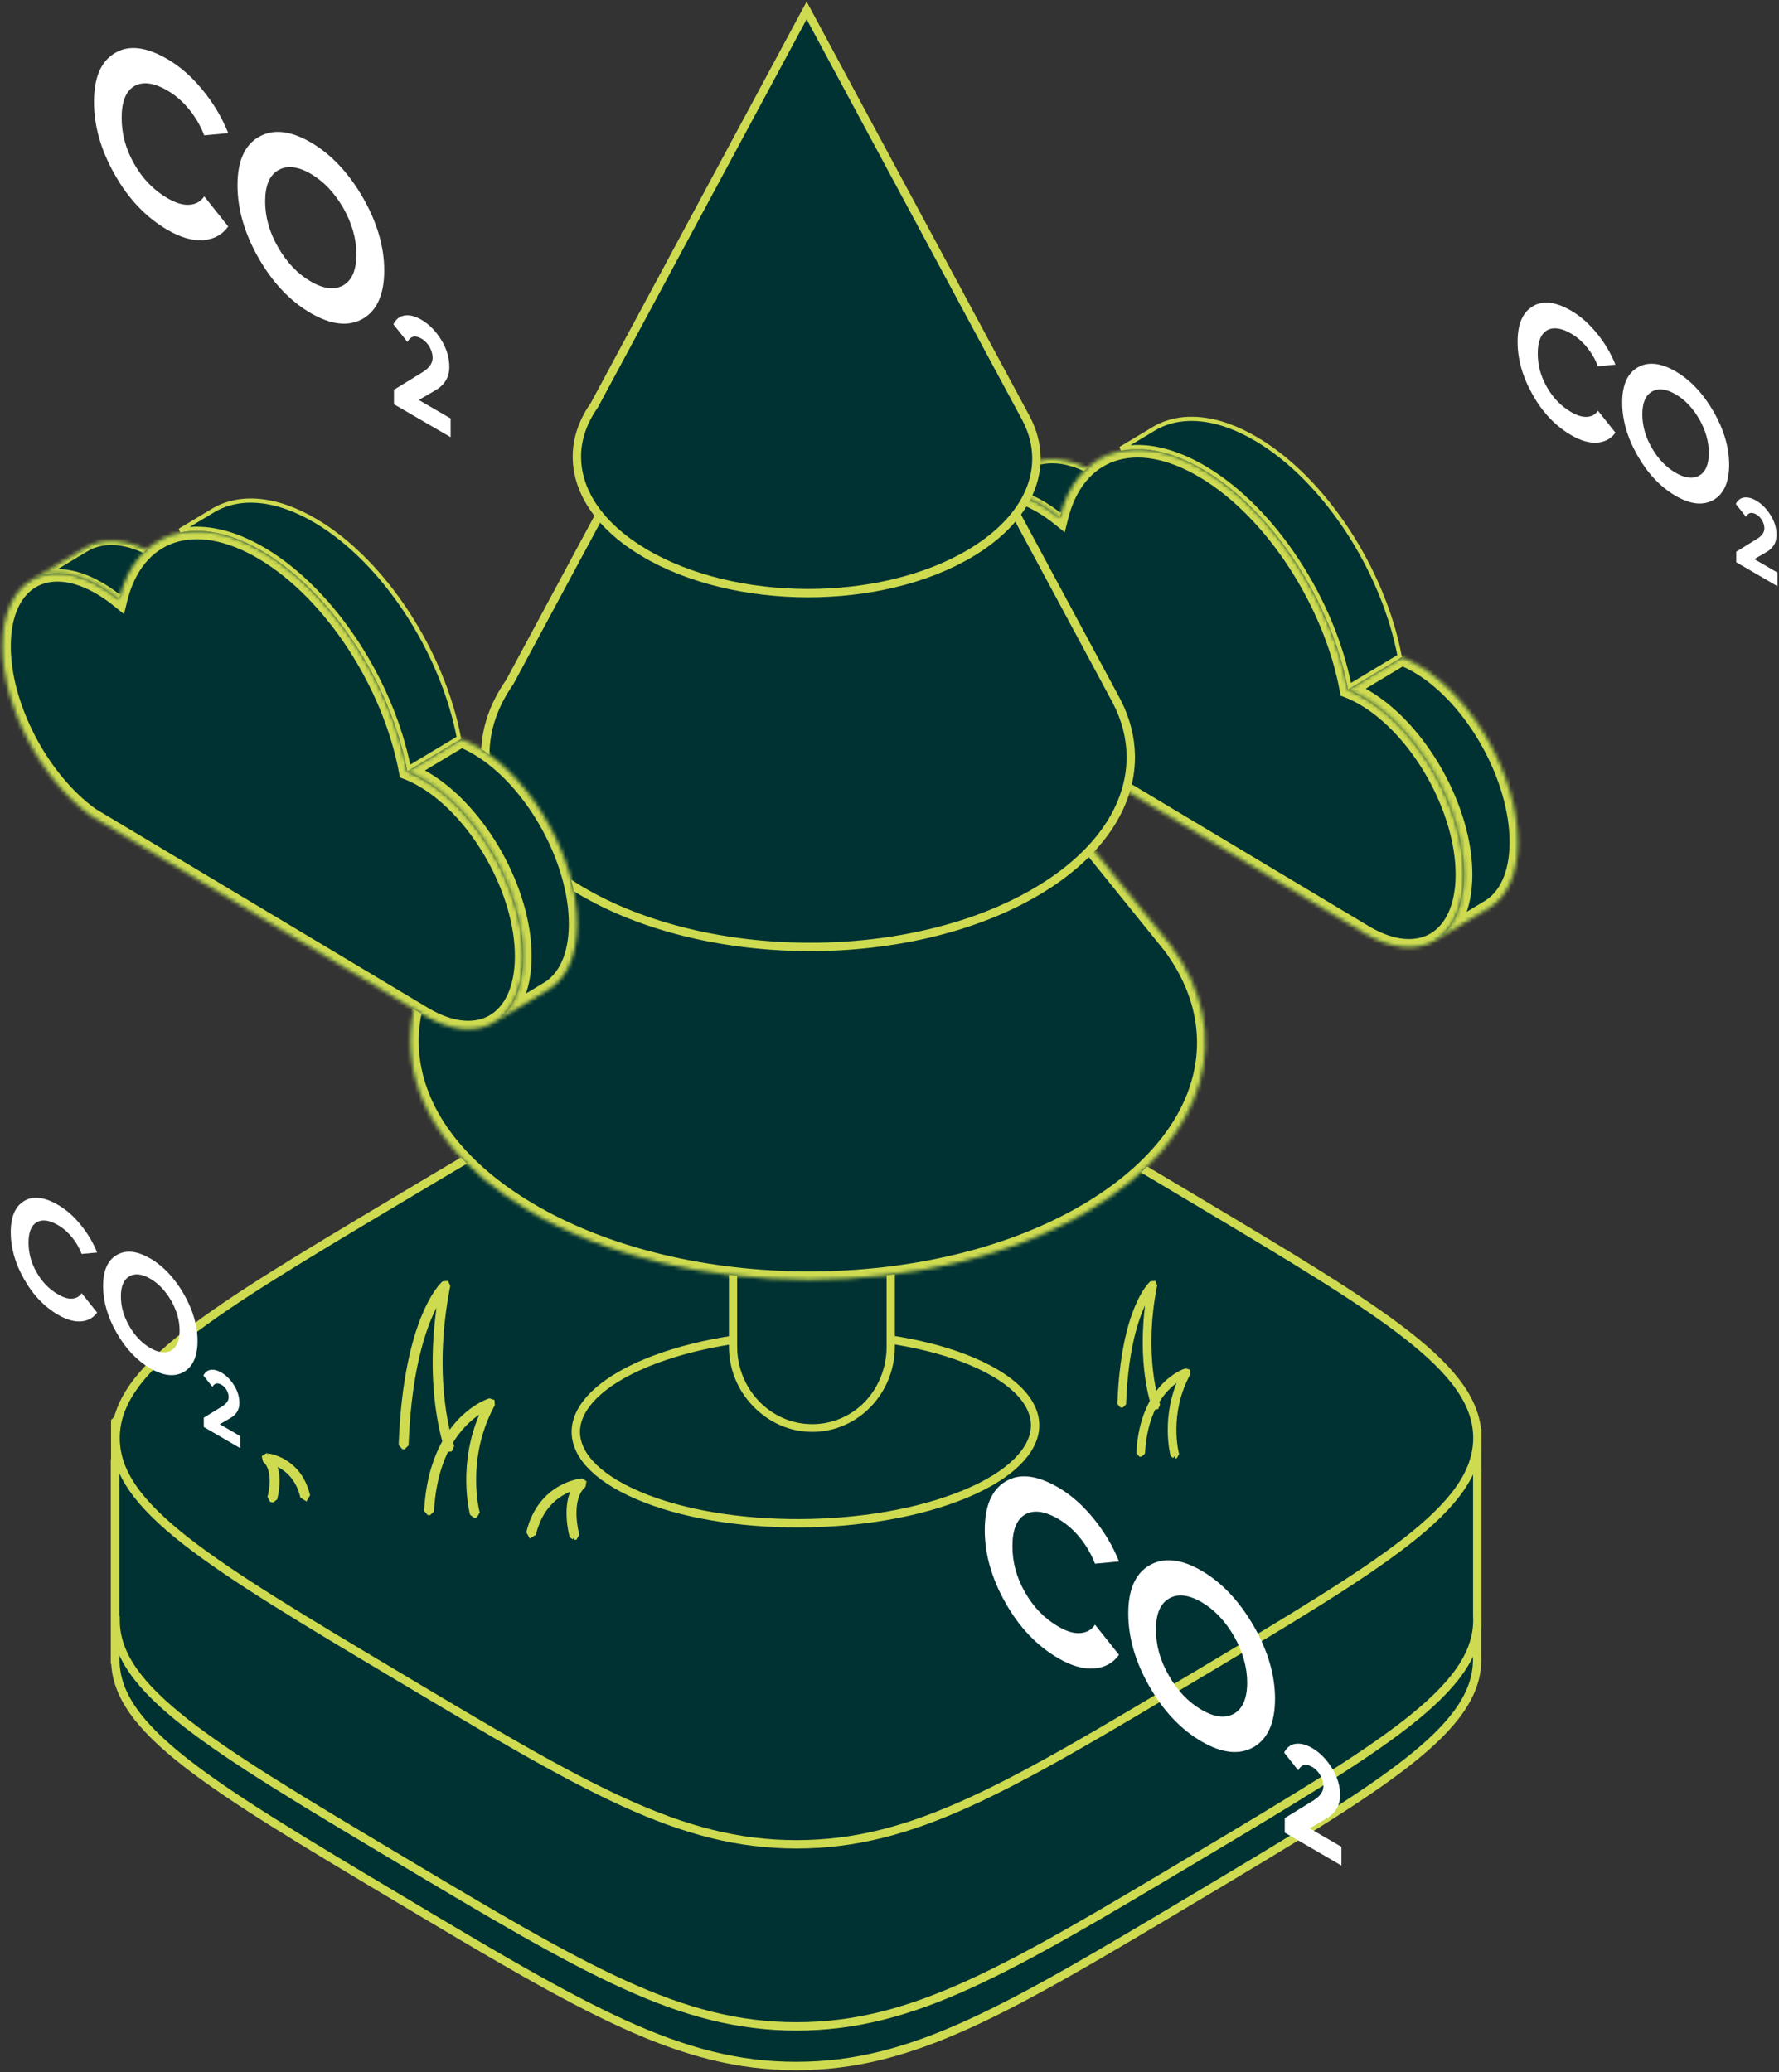 <svg width="461" height="537" viewBox="0 0 461 537" fill="none" xmlns="http://www.w3.org/2000/svg">
<rect x="0" y="0" width="461" height="537" fill="#333333" stroke="none"/>
<mask id="path-1-inside-1_16501_18300" fill="white">
<path d="M265.872 120.762C270.54 117.958 277.006 118.353 284.141 122.608C285.663 123.519 287.153 124.566 288.602 125.737L274.622 134.137C273.173 132.966 271.682 131.919 270.157 131.006C263.023 126.753 256.56 126.356 251.891 129.158L265.872 120.762Z"/>
</mask>
<path d="M265.872 120.762C270.54 117.958 277.006 118.353 284.141 122.608C285.663 123.519 287.153 124.566 288.602 125.737L274.622 134.137C273.173 132.966 271.682 131.919 270.157 131.006C263.023 126.753 256.56 126.356 251.891 129.158L265.872 120.762Z" fill="#003233"/>
<path d="M284.141 122.608L284.696 121.677L284.698 121.677L284.141 122.608ZM288.602 125.737L289.284 124.893L290.491 125.867L289.161 126.666L288.602 125.737ZM274.622 134.137L275.181 135.066L274.531 135.457L273.941 134.98L274.622 134.137ZM270.157 131.006L270.713 130.075L270.714 130.076L270.157 131.006ZM251.891 129.158L252.449 130.088L251.333 128.228L251.891 129.158ZM265.313 119.833C270.447 116.749 277.362 117.302 284.696 121.677L283.585 123.539C276.651 119.404 270.634 119.167 266.43 121.692L265.313 119.833ZM284.698 121.677C286.266 122.616 287.798 123.693 289.284 124.893L287.921 126.58C286.508 125.44 285.059 124.422 283.584 123.538L284.698 121.677ZM289.161 126.666L275.181 135.066L274.063 133.207L288.044 124.807L289.161 126.666ZM273.941 134.98C272.528 133.839 271.079 132.821 269.601 131.937L270.714 130.076C272.286 131.016 273.817 132.093 275.303 133.293L273.941 134.98ZM269.602 131.938C262.668 127.803 256.653 127.565 252.449 130.088L251.333 128.228C256.467 125.147 263.378 125.702 270.713 130.075L269.602 131.938ZM251.333 128.228L265.313 119.833L266.43 121.692L252.45 130.088L251.333 128.228Z" fill="#CEDB50" mask="url(#path-1-inside-1_16501_18300)"/>
<path d="M298.932 111.154L290.364 116.301C296.696 114.986 304.273 116.577 312.34 121.393C330.313 132.115 345.34 155.585 349.703 177.846L362.697 170.042C358.479 147.918 343.536 124.53 325.768 113.925C315.17 107.6 305.699 107.089 298.932 111.154L298.653 110.689L298.932 111.154Z" fill="#003233" stroke="#CEDB50" stroke-width="1.085"/>
<mask id="path-4-inside-2_16501_18300" fill="white">
<path d="M393.352 218.325C393.33 226.689 390.471 232.578 385.863 235.343L371.882 243.743C376.491 240.974 379.349 235.087 379.371 226.724C379.418 209.885 367.96 189.37 353.779 180.91C352.258 180.001 350.764 179.269 349.315 178.708L363.298 170.31C364.748 170.87 366.241 171.603 367.763 172.511C381.941 180.972 393.399 201.485 393.352 218.325Z"/>
</mask>
<path d="M393.352 218.325C393.33 226.689 390.471 232.578 385.863 235.343L371.882 243.743C376.491 240.974 379.349 235.087 379.371 226.724C379.418 209.885 367.96 189.37 353.779 180.91C352.258 180.001 350.764 179.269 349.315 178.708L363.298 170.31C364.748 170.87 366.241 171.603 367.763 172.511C381.941 180.972 393.399 201.485 393.352 218.325Z" fill="#003233"/>
<path d="M385.863 235.343L384.745 233.484L384.747 233.483L385.863 235.343ZM371.882 243.743L372.999 245.602L370.765 241.883L371.882 243.743ZM379.371 226.724L377.202 226.718V226.718L379.371 226.724ZM353.779 180.91L352.668 182.772L352.668 182.772L353.779 180.91ZM349.315 178.708L348.532 180.731L344.398 179.131L348.198 176.849L349.315 178.708ZM363.298 170.31L362.181 168.45L363.09 167.904L364.079 168.286L363.298 170.31ZM367.763 172.511L366.651 174.374L366.651 174.374L367.763 172.511ZM395.521 218.33C395.497 227.123 392.48 233.902 386.978 237.203L384.747 233.483C388.463 231.253 391.162 226.254 391.183 218.319L395.521 218.33ZM386.98 237.202L372.999 245.602L370.765 241.883L384.745 233.484L386.98 237.202ZM370.765 241.883C374.483 239.65 377.181 234.651 377.202 226.718L381.54 226.73C381.517 235.523 378.499 242.298 372.999 245.602L370.765 241.883ZM377.202 226.718C377.224 218.756 374.513 209.782 370.017 201.732C365.519 193.68 359.351 186.759 352.668 182.772L354.891 179.047C362.389 183.52 369.04 191.087 373.804 199.617C378.571 208.15 381.565 217.853 381.54 226.73L377.202 226.718ZM352.668 182.772C351.241 181.92 349.857 181.244 348.532 180.731L350.098 176.685C351.671 177.294 353.274 178.082 354.891 179.047L352.668 182.772ZM348.198 176.849L362.181 168.45L364.415 172.169L350.431 180.567L348.198 176.849ZM364.079 168.286C365.655 168.895 367.259 169.684 368.874 170.649L366.651 174.374C365.223 173.522 363.84 172.844 362.517 172.333L364.079 168.286ZM368.874 170.649C376.371 175.122 383.021 182.688 387.785 191.218C392.551 199.75 395.545 209.453 395.521 218.331L391.183 218.319C391.205 210.356 388.494 201.383 383.998 193.333C379.501 185.282 373.333 178.361 366.651 174.374L368.874 170.649Z" fill="#CEDB50" mask="url(#path-4-inside-2_16501_18300)"/>
<mask id="path-6-inside-3_16501_18300" fill="white">
<path d="M312.061 121.856C294.043 111.103 278.874 116.784 274.622 134.137C273.173 132.966 271.683 131.919 270.158 131.006C255.98 122.546 244.447 129.341 244.403 146.18C244.359 161.96 254.414 180.962 267.347 190.256L353.613 241.895C367.794 250.355 379.324 243.565 379.371 226.725C379.418 209.885 367.961 189.371 353.779 180.91C352.258 180.002 350.764 179.27 349.315 178.709C345.174 156.35 330.086 132.609 312.061 121.856Z"/>
</mask>
<path d="M312.061 121.856C294.043 111.103 278.874 116.784 274.622 134.137C273.173 132.966 271.683 131.919 270.158 131.006C255.98 122.546 244.447 129.341 244.403 146.18C244.359 161.96 254.414 180.962 267.347 190.256L353.613 241.895C367.794 250.355 379.324 243.565 379.371 226.725C379.418 209.885 367.961 189.371 353.779 180.91C352.258 180.002 350.764 179.27 349.315 178.709C345.174 156.35 330.086 132.609 312.061 121.856Z" fill="#003233"/>
<path d="M274.622 134.137L276.729 134.653L275.916 137.97L273.26 135.824L274.622 134.137ZM270.158 131.006L271.269 129.144L271.271 129.145L270.158 131.006ZM244.403 146.18L246.572 146.186L246.572 146.186L244.403 146.18ZM267.347 190.256L266.233 192.117L266.155 192.07L266.081 192.017L267.347 190.256ZM353.613 241.895L352.502 243.758L352.499 243.756L353.613 241.895ZM379.371 226.725L377.202 226.719L379.371 226.725ZM353.779 180.91L352.668 182.773L352.668 182.773L353.779 180.91ZM349.315 178.709L348.532 180.731L347.403 180.294L347.182 179.104L349.315 178.709ZM310.95 123.718C302.282 118.546 294.659 117.536 288.88 119.509C283.164 121.461 278.723 126.514 276.729 134.653L272.516 133.621C274.773 124.407 280.043 117.943 287.478 115.404C294.852 112.886 303.822 114.413 313.173 119.993L310.95 123.718ZM273.26 135.824C271.883 134.712 270.476 133.724 269.044 132.868L271.271 129.145C272.889 130.113 274.463 131.219 275.985 132.449L273.26 135.824ZM269.046 132.869C262.355 128.876 256.816 128.775 253.081 130.975C249.325 133.188 246.593 138.198 246.572 146.186L242.234 146.175C242.257 137.323 245.313 130.516 250.879 127.237C256.466 123.945 263.782 124.676 271.269 129.144L269.046 132.869ZM246.572 146.186C246.551 153.644 248.927 161.993 252.93 169.645C256.932 177.294 262.475 184.083 268.612 188.494L266.081 192.017C259.286 187.134 253.335 179.776 249.087 171.656C244.84 163.538 242.211 154.496 242.234 146.174L246.572 146.186ZM268.461 188.395L354.727 240.034L352.499 243.756L266.233 192.117L268.461 188.395ZM354.724 240.032C361.417 244.025 366.957 244.128 370.692 241.928C374.448 239.716 377.18 234.707 377.202 226.719L381.54 226.731C381.516 235.582 378.459 242.388 372.893 245.666C367.306 248.957 359.99 248.225 352.502 243.758L354.724 240.032ZM377.202 226.719C377.225 218.756 374.514 209.783 370.017 201.733C365.52 193.681 359.351 186.76 352.668 182.773L354.891 179.047C362.389 183.521 369.04 191.087 373.805 199.617C378.571 208.15 381.565 217.853 381.54 226.731L377.202 226.719ZM352.668 182.773C351.241 181.921 349.857 181.244 348.532 180.731L350.098 176.686C351.671 177.295 353.274 178.083 354.891 179.048L352.668 182.773ZM347.182 179.104C343.135 157.255 328.355 134.102 310.95 123.719L313.172 119.993C331.817 131.116 347.212 155.445 351.448 178.314L347.182 179.104Z" fill="#CEDB50" mask="url(#path-6-inside-3_16501_18300)"/>
<path d="M325.459 359.715L87.255 334.878L52.778 356.475L29.794 378.719V430.118L29.885 430.118C29.885 448.184 54.248 462.722 102.972 491.797C151.696 520.873 176.059 535.411 206.332 535.411C236.605 535.411 260.968 520.873 309.692 491.797C358.416 462.722 382.779 448.184 382.779 430.118C382.779 429.737 382.768 429.357 382.746 428.979V381.312L353.668 367.274L325.459 359.715Z" fill="#003233" stroke="#CEDB50" stroke-width="2.169"/>
<path d="M325.521 349.452L87.317 324.616L52.84 346.213L29.856 368.456V419.856L29.948 419.856C29.948 437.921 54.31 452.459 103.034 481.535C151.758 510.611 176.121 525.149 206.394 525.149C236.667 525.149 261.03 510.611 309.754 481.535C358.478 452.459 382.841 437.921 382.841 419.856C382.841 419.474 382.83 419.094 382.808 418.716V371.049L353.73 357.011L325.521 349.452Z" fill="#003233" stroke="#CEDB50" stroke-width="2.169"/>
<path d="M103.035 310.998C151.759 281.922 176.121 267.384 206.395 267.384C236.668 267.384 261.03 281.922 309.755 310.998C358.479 340.073 382.841 354.611 382.841 372.677C382.841 390.742 358.479 405.28 309.755 434.356C261.03 463.432 236.668 477.97 206.395 477.97C176.121 477.97 151.759 463.432 103.035 434.356C54.31 405.28 29.948 390.742 29.948 372.677C29.948 354.611 54.31 340.073 103.035 310.998Z" fill="#003233" stroke="#CEDB50" stroke-width="2.169"/>
<path d="M233.79 350.083C241.751 355.028 240.705 362.747 231.452 367.295C222.199 371.852 208.25 371.536 200.289 366.581C192.328 361.636 193.374 353.917 202.627 349.359C211.88 344.811 225.829 345.128 233.79 350.083Z" fill="#131B2D"/>
<path d="M210.485 370.082C199.199 370.082 190.055 360.63 190.055 348.966V240.061C190.055 228.407 199.199 218.945 210.485 218.945C221.77 218.945 230.915 228.407 230.915 240.061V348.966C230.915 360.63 221.77 370.082 210.485 370.082Z" fill="url(#paint0_linear_16501_18300)"/>
<path d="M210.485 370.082C199.199 370.082 190.055 360.63 190.055 348.966V240.061C190.055 228.407 199.199 218.945 210.485 218.945C221.77 218.945 230.915 228.407 230.915 240.061V348.966C230.915 360.63 221.77 370.082 210.485 370.082Z" stroke="black"/>
<path d="M210.488 219.954C199.755 219.954 191.024 228.968 191.024 240.061V348.966C191.024 360.06 199.755 369.083 210.488 369.083C221.22 369.083 229.951 360.06 229.951 348.966V240.061C229.951 228.968 221.22 219.954 210.488 219.954ZM210.488 371.082C198.689 371.082 189.091 361.171 189.091 348.966V240.061C189.091 227.867 198.689 217.946 210.488 217.946C222.286 217.946 231.884 227.867 231.884 240.061V348.966C231.884 361.171 222.286 371.082 210.488 371.082Z" fill="#131B2D"/>
<path d="M230.747 330.31L230.915 328.587V219.682C230.915 208.027 221.77 198.565 210.485 198.565C199.199 198.565 190.055 208.027 190.055 219.682V328.587L190.301 331.115C203.708 333.297 217.42 333.002 230.747 330.31Z" fill="#131B2D"/>
<path d="M191.163 331.239C203.967 333.248 216.988 332.983 229.872 330.474L229.951 329.587V220.682C229.951 209.599 221.22 200.565 210.488 200.565C199.755 200.565 191.024 209.599 191.024 220.682V329.587L191.163 331.239ZM208.298 334.573C202.221 334.573 196.164 334.084 190.146 333.105L189.337 332.228L189.258 331.626L189.091 329.587V220.682C189.091 208.488 198.689 198.567 210.488 198.567C222.286 198.567 231.884 208.488 231.884 220.682V329.587L231.786 330.77L231.717 331.392L230.937 332.3C223.42 333.809 215.844 334.573 208.298 334.573Z" fill="#131B2D"/>
<path d="M254.188 353.863L254.187 353.863C243.459 348.742 228.607 345.985 213.238 345.713C197.877 345.441 182.114 347.654 169.585 352.376C163.323 354.742 158.509 357.496 155.138 360.42C151.764 363.346 149.888 366.393 149.364 369.352C148.339 375.147 152.457 381.452 163.258 386.598L163.259 386.598C173.987 391.719 188.838 394.476 204.207 394.745C219.569 395.014 235.331 392.795 247.859 388.063L247.86 388.063C254.123 385.702 258.937 382.952 262.308 380.031C265.682 377.108 267.558 374.063 268.081 371.105C269.106 365.314 264.988 359.009 254.188 353.863Z" fill="#003233" stroke="#CEDB50" stroke-width="2.169"/>
<path d="M209.821 370.084C198.536 370.084 189.391 360.633 189.391 348.968V240.063C189.391 228.409 198.536 218.947 209.821 218.947C221.106 218.947 230.251 228.409 230.251 240.063V348.968C230.251 360.633 221.106 370.084 209.821 370.084Z" fill="#003233"/>
<path d="M209.821 370.084C198.536 370.084 189.391 360.633 189.391 348.968V240.063C189.391 228.409 198.536 218.947 209.821 218.947C221.106 218.947 230.251 228.409 230.251 240.063V348.968C230.251 360.633 221.106 370.084 209.821 370.084Z" stroke="#CEDB50"/>
<path d="M210.488 219.957C199.755 219.957 191.024 228.97 191.024 240.064V348.969C191.024 360.062 199.755 369.086 210.488 369.086C221.22 369.086 229.951 360.062 229.951 348.969V240.064C229.951 228.97 221.22 219.957 210.488 219.957ZM210.488 371.084C198.689 371.084 189.091 361.173 189.091 348.969V240.064C189.091 227.869 198.689 217.948 210.488 217.948C222.286 217.948 231.884 227.869 231.884 240.064V348.969C231.884 361.173 222.286 371.084 210.488 371.084Z" fill="#CEDB50"/>
<mask id="path-19-inside-4_16501_18300" fill="white">
<path d="M303.358 244.921L209.342 128.624L120.243 238.841C97.249 262.469 102.775 293.336 136.737 313.602C177.096 337.685 242.329 337.685 282.426 313.602C313.339 295.033 320.292 267.566 303.358 244.921Z"/>
</mask>
<path d="M303.358 244.921L209.342 128.624L120.243 238.841C97.249 262.469 102.775 293.336 136.737 313.602C177.096 337.685 242.329 337.685 282.426 313.602C313.339 295.033 320.292 267.566 303.358 244.921Z" fill="#003233"/>
<path d="M303.358 244.921L305.095 243.622L305.07 243.59L305.044 243.558L303.358 244.921ZM209.342 128.624L211.029 127.26L209.342 125.174L207.655 127.26L209.342 128.624ZM120.243 238.841L121.797 240.353L121.867 240.282L121.93 240.204L120.243 238.841ZM136.737 313.602L135.625 315.465L135.625 315.465L136.737 313.602ZM282.426 313.602L283.542 315.462L283.542 315.462L282.426 313.602ZM305.044 243.558L211.029 127.26L207.655 129.988L301.671 246.285L305.044 243.558ZM207.655 127.26L118.556 237.477L121.93 240.204L211.029 129.988L207.655 127.26ZM118.689 237.328C106.783 249.563 102.083 263.893 105.008 277.925C107.92 291.895 118.297 305.124 135.625 315.465L137.848 311.74C121.214 301.814 111.847 289.476 109.255 277.04C106.675 264.664 110.71 251.747 121.797 240.353L118.689 237.328ZM135.625 315.465C156.217 327.752 183.022 333.833 209.68 333.833C236.337 333.833 263.079 327.752 283.542 315.462L281.309 311.743C261.675 323.535 235.753 329.495 209.68 329.495C183.607 329.495 157.616 323.535 137.848 311.74L135.625 315.465ZM283.542 315.462C299.323 305.982 309.238 294.08 312.917 281.394C316.613 268.651 313.923 255.428 305.095 243.622L301.621 246.22C309.726 257.059 312.027 268.891 308.751 280.186C305.459 291.537 296.441 302.653 281.309 311.743L283.542 315.462Z" fill="#CEDB50" mask="url(#path-19-inside-4_16501_18300)"/>
<path d="M289.387 181.786L289.318 181.652L209.391 33.029L132.124 176.705L132.094 176.761L132.058 176.812C127.881 182.793 125.788 189.128 125.755 195.444L125.779 196.346L125.783 196.427L125.782 196.433C126.129 208.649 134.127 221.025 150.224 230.63C166.616 240.412 188.126 245.359 209.666 245.399C231.207 245.439 252.663 240.573 268.949 230.854C285.092 221.22 292.954 208.735 293.027 196.408V195.792C292.955 191.085 291.745 186.366 289.387 181.786Z" fill="#003233" stroke="#CEDB50" stroke-width="2.169"/>
<path d="M266.001 108.644L265.976 108.595L209.028 2.701L154.007 105.011L153.977 105.067L153.941 105.119C150.987 109.349 149.513 113.818 149.486 118.263L149.504 118.931L149.508 119.006L149.506 119.011C149.767 127.602 155.401 136.36 166.846 143.189L166.846 143.189C178.518 150.155 193.853 153.686 209.226 153.715C224.599 153.743 239.894 150.269 251.49 143.35C262.983 136.49 268.519 127.642 268.569 118.962V118.525C268.519 115.209 267.667 111.88 266.001 108.644Z" fill="#003233" stroke="#CEDB50" stroke-width="2.169"/>
<mask id="path-23-inside-5_16501_18300" fill="white">
<path d="M22.093 141.946C26.761 139.141 33.228 139.536 40.362 143.791C41.884 144.702 43.374 145.749 44.824 146.92L30.843 155.32C29.394 154.149 27.903 153.102 26.379 152.189C19.244 147.936 12.781 147.539 8.113 150.341L22.093 141.946Z"/>
</mask>
<path d="M22.093 141.946C26.761 139.141 33.228 139.536 40.362 143.791C41.884 144.702 43.374 145.749 44.824 146.92L30.843 155.32C29.394 154.149 27.903 153.102 26.379 152.189C19.244 147.936 12.781 147.539 8.113 150.341L22.093 141.946Z" fill="#003233"/>
<path d="M40.362 143.791L40.918 142.86L40.919 142.861L40.362 143.791ZM44.824 146.92L45.505 146.076L46.712 147.05L45.382 147.849L44.824 146.92ZM30.843 155.32L31.402 156.249L30.752 156.64L30.162 156.164L30.843 155.32ZM26.379 152.189L26.934 151.258L26.935 151.259L26.379 152.189ZM8.113 150.341L8.671 151.271L7.554 149.412L8.113 150.341ZM21.534 141.016C26.668 137.932 33.583 138.485 40.918 142.86L39.807 144.722C32.872 140.587 26.855 140.35 22.651 142.875L21.534 141.016ZM40.919 142.861C42.487 143.799 44.019 144.876 45.505 146.076L44.142 147.764C42.729 146.623 41.28 145.605 39.805 144.722L40.919 142.861ZM45.382 147.849L31.402 156.249L30.285 154.39L44.265 145.99L45.382 147.849ZM30.162 156.164C28.749 155.022 27.3 154.004 25.822 153.12L26.935 151.259C28.507 152.199 30.038 153.276 31.525 154.476L30.162 156.164ZM25.823 153.121C18.889 148.987 12.874 148.748 8.671 151.271L7.554 149.411C12.688 146.331 19.599 146.885 26.934 151.258L25.823 153.121ZM7.554 149.412L21.535 141.016L22.651 142.875L8.671 151.271L7.554 149.412Z" fill="#CEDB50" mask="url(#path-23-inside-5_16501_18300)"/>
<path d="M55.153 132.337L46.584 137.484C52.917 136.168 60.493 137.76 68.561 142.575C86.534 153.298 101.56 176.768 105.924 199.029L118.918 191.225C114.7 169.1 99.756 145.712 81.989 135.108C71.39 128.782 61.92 128.271 55.153 132.337L54.874 131.872L55.153 132.337Z" fill="#003233" stroke="#CEDB50" stroke-width="1.085"/>
<mask id="path-26-inside-6_16501_18300" fill="white">
<path d="M149.574 239.507C149.552 247.871 146.694 253.76 142.085 256.525L128.104 264.925C132.713 262.156 135.571 256.27 135.593 247.907C135.64 231.067 124.183 210.553 110.001 202.092C108.48 201.184 106.986 200.452 105.537 199.891L119.52 191.492C120.97 192.052 122.463 192.786 123.985 193.694C138.163 202.154 149.621 222.667 149.574 239.507Z"/>
</mask>
<path d="M149.574 239.507C149.552 247.871 146.694 253.76 142.085 256.525L128.104 264.925C132.713 262.156 135.571 256.27 135.593 247.907C135.64 231.067 124.183 210.553 110.001 202.092C108.48 201.184 106.986 200.452 105.537 199.891L119.52 191.492C120.97 192.052 122.463 192.786 123.985 193.694C138.163 202.154 149.621 222.667 149.574 239.507Z" fill="#003233"/>
<path d="M142.085 256.525L140.968 254.666L140.969 254.666L142.085 256.525ZM128.104 264.925L129.221 266.785L126.987 263.066L128.104 264.925ZM135.593 247.907L133.424 247.901V247.901L135.593 247.907ZM110.001 202.092L108.89 203.955L108.89 203.955L110.001 202.092ZM105.537 199.891L104.754 201.913L100.62 200.313L104.42 198.031L105.537 199.891ZM119.52 191.492L118.404 189.633L119.313 189.087L120.302 189.469L119.52 191.492ZM123.985 193.694L122.873 195.557L122.873 195.556L123.985 193.694ZM151.743 239.513C151.72 248.306 148.702 255.085 143.201 258.385L140.969 254.666C144.685 252.436 147.384 247.437 147.405 239.502L151.743 239.513ZM143.202 258.385L129.221 266.785L126.987 263.066L140.968 254.666L143.202 258.385ZM126.987 263.066C130.705 260.832 133.403 255.834 133.424 247.901L137.762 247.912C137.739 256.705 134.721 263.48 129.221 266.785L126.987 263.066ZM133.424 247.901C133.447 239.939 130.736 230.965 126.239 222.915C121.742 214.863 115.573 207.942 108.89 203.955L111.113 200.229C118.611 204.703 125.262 212.269 130.027 220.8C134.793 229.332 137.787 239.035 137.762 247.913L133.424 247.901ZM108.89 203.955C107.463 203.103 106.079 202.426 104.754 201.913L106.32 197.868C107.893 198.477 109.496 199.265 111.113 200.23L108.89 203.955ZM104.42 198.031L118.404 189.633L120.637 193.352L106.654 201.75L104.42 198.031ZM120.302 189.469C121.877 190.077 123.481 190.867 125.097 191.832L122.873 195.556C121.446 194.704 120.062 194.027 118.739 193.516L120.302 189.469ZM125.096 191.831C132.593 196.305 139.243 203.871 144.007 212.401C148.773 220.933 151.768 230.636 151.743 239.513L147.405 239.501C147.427 231.539 144.716 222.565 140.22 214.516C135.723 206.464 129.555 199.543 122.873 195.557L125.096 191.831Z" fill="#CEDB50" mask="url(#path-26-inside-6_16501_18300)"/>
<mask id="path-28-inside-7_16501_18300" fill="white">
<path d="M68.283 143.038C50.265 132.285 35.096 137.966 30.845 155.319C29.395 154.149 27.905 153.101 26.38 152.189C12.202 143.729 0.669 150.523 0.625 167.363C0.581 183.143 10.636 202.145 23.569 211.438L109.835 263.078C124.016 271.538 135.547 264.747 135.594 247.907C135.641 231.068 124.183 210.553 110.002 202.093C108.48 201.184 106.987 200.452 105.537 199.891C101.396 177.532 86.308 153.792 68.283 143.038Z"/>
</mask>
<path d="M68.283 143.038C50.265 132.285 35.096 137.966 30.845 155.319C29.395 154.149 27.905 153.101 26.38 152.189C12.202 143.729 0.669 150.523 0.625 167.363C0.581 183.143 10.636 202.145 23.569 211.438L109.835 263.078C124.016 271.538 135.547 264.747 135.594 247.907C135.641 231.068 124.183 210.553 110.002 202.093C108.48 201.184 106.987 200.452 105.537 199.891C101.396 177.532 86.308 153.792 68.283 143.038Z" fill="#003233"/>
<path d="M30.845 155.319L32.951 155.835L32.139 159.152L29.482 157.007L30.845 155.319ZM26.38 152.189L27.491 150.326L27.494 150.328L26.38 152.189ZM0.625 167.363L2.794 167.369L2.794 167.369L0.625 167.363ZM23.569 211.438L22.455 213.3L22.377 213.253L22.303 213.2L23.569 211.438ZM109.835 263.078L108.724 264.94L108.721 264.939L109.835 263.078ZM135.594 247.907L133.425 247.901L135.594 247.907ZM110.002 202.093L108.89 203.955L108.89 203.955L110.002 202.093ZM105.537 199.891L104.754 201.914L103.625 201.477L103.404 200.286L105.537 199.891ZM67.172 144.901C58.504 139.728 50.881 138.719 45.102 140.692C39.386 142.643 34.945 147.696 32.951 155.835L28.738 154.803C30.995 145.589 36.265 139.125 43.7 136.586C51.074 134.069 60.044 135.595 69.395 141.176L67.172 144.901ZM29.482 157.007C28.105 155.895 26.698 154.907 25.266 154.05L27.494 150.328C29.111 151.296 30.685 152.402 32.207 153.632L29.482 157.007ZM25.268 154.052C18.578 150.059 13.038 149.957 9.303 152.157C5.547 154.371 2.815 159.381 2.794 167.369L-1.544 167.357C-1.521 158.506 1.536 151.699 7.101 148.42C12.689 145.128 20.004 145.859 27.491 150.326L25.268 154.052ZM2.794 167.369C2.773 174.827 5.149 183.176 9.153 190.827C13.155 198.477 18.697 205.266 24.835 209.677L22.303 213.2C15.509 208.317 9.557 200.958 5.309 192.838C1.062 184.721 -1.567 175.679 -1.544 167.357L2.794 167.369ZM24.683 209.577L110.949 261.217L108.721 264.939L22.455 213.3L24.683 209.577ZM110.947 261.215C117.639 265.208 123.179 265.311 126.914 263.111C130.67 260.899 133.402 255.89 133.425 247.901L137.763 247.913C137.738 256.765 134.681 263.571 129.115 266.849C123.528 270.14 116.212 269.408 108.724 264.94L110.947 261.215ZM133.425 247.901C133.447 239.939 130.736 230.965 126.24 222.916C121.742 214.864 115.573 207.942 108.89 203.955L111.113 200.23C118.611 204.704 125.262 212.27 130.027 220.8C134.793 229.333 137.787 239.036 137.763 247.913L133.425 247.901ZM108.89 203.955C107.463 203.104 106.08 202.427 104.754 201.914L106.32 197.868C107.894 198.477 109.497 199.265 111.113 200.23L108.89 203.955ZM103.404 200.286C99.357 178.437 84.577 155.284 67.172 144.901L69.395 141.176C88.039 152.299 103.434 176.628 107.67 199.496L103.404 200.286Z" fill="#CEDB50" mask="url(#path-28-inside-7_16501_18300)"/>
<path d="M70.828 388.934L70.716 389.023L70.574 389.001L70.403 388.975L70.24 388.95L70.162 388.806L69.73 388.012L69.665 387.892L69.703 387.762C69.703 387.762 69.703 387.761 69.704 387.76C69.707 387.747 69.733 387.646 69.773 387.47C69.815 387.283 69.872 387.014 69.93 386.684C70.045 386.023 70.167 385.121 70.195 384.14C70.252 382.15 69.921 379.945 68.523 378.672L68.445 378.602L68.422 378.499L68.257 377.758L68.207 377.531L68.403 377.406L69.025 377.013L69.131 376.946L69.254 376.966C69.228 376.962 69.414 376.983 69.636 377.023C69.877 377.065 70.217 377.135 70.629 377.248C71.451 377.475 72.564 377.875 73.748 378.574C76.124 379.974 78.775 382.567 79.964 387.321L79.996 387.45L79.93 387.566L79.479 388.353L79.31 388.648L79.019 388.471L78.258 388.005L78.142 387.934L78.109 387.803C76.825 382.643 73.615 380.462 71.386 379.549C72.091 381.267 72.181 383.234 72.079 384.846C71.961 386.707 71.584 388.145 71.547 388.287L71.518 388.394L71.431 388.462L70.828 388.934Z" fill="#CEDB50" stroke="#CEDB50" stroke-width="0.662"/>
<mask id="path-31-outside-8_16501_18300" maskUnits="userSpaceOnUse" x="136.086" y="382.427" width="16" height="17" fill="black">
<rect fill="white" x="136.086" y="382.427" width="16" height="17"/>
<path d="M148.802 398.427L148.205 397.955C148.11 397.607 146.124 390.057 149.107 385.432C146.2 386.232 140.405 388.856 138.292 397.332L137.531 397.798L137.086 397.01C140.126 384.835 150.592 383.831 150.7 383.818L151.322 384.212L151.156 384.947C147.05 388.673 149.38 397.522 149.405 397.614L148.973 398.408L148.802 398.427Z"/>
</mask>
<path d="M148.802 398.427L148.205 397.955C148.11 397.607 146.124 390.057 149.107 385.432C146.2 386.232 140.405 388.856 138.292 397.332L137.531 397.798L137.086 397.01C140.126 384.835 150.592 383.831 150.7 383.818L151.322 384.212L151.156 384.947C147.05 388.673 149.38 397.522 149.405 397.614L148.973 398.408L148.802 398.427Z" fill="#CEDB50"/>
<path d="M148.205 397.955L147.795 398.474L147.624 398.339L147.567 398.13L148.205 397.955ZM149.107 385.432L148.931 384.794L150.603 384.334L149.663 385.791L149.107 385.432ZM138.292 397.332L138.934 397.492L138.869 397.755L138.637 397.896L138.292 397.332ZM137.531 397.798L137.876 398.362L137.291 398.72L136.954 398.123L137.531 397.798ZM137.086 397.01L136.51 397.336L136.38 397.106L136.444 396.85L137.086 397.01ZM150.7 383.818L150.62 383.161L150.854 383.133L151.054 383.259L150.7 383.818ZM151.322 384.212L151.676 383.653L152.07 383.902L151.967 384.357L151.322 384.212ZM151.156 384.947L151.802 385.092L151.756 385.296L151.601 385.437L151.156 384.947ZM149.405 397.614L150.043 397.437L150.114 397.695L149.986 397.93L149.405 397.614ZM148.973 398.408L149.555 398.724L149.391 399.026L149.049 399.065L148.973 398.408ZM148.391 398.946L147.795 398.474L148.616 397.436L149.213 397.908L148.391 398.946ZM147.567 398.13C147.513 397.931 146.98 395.907 146.841 393.333C146.703 390.781 146.944 387.564 148.55 385.073L149.663 385.791C148.286 387.925 148.029 390.796 148.163 393.262C148.295 395.706 148.803 397.631 148.844 397.78L147.567 398.13ZM149.282 386.07C146.523 386.83 140.972 389.321 138.934 397.492L137.65 397.172C139.839 388.391 145.877 385.635 148.931 384.794L149.282 386.07ZM138.637 397.896L137.876 398.362L137.185 397.233L137.947 396.767L138.637 397.896ZM136.954 398.123L136.51 397.336L137.663 396.685L138.107 397.472L136.954 398.123ZM136.444 396.85C138.012 390.571 141.512 387.137 144.656 385.283C146.222 384.361 147.692 383.833 148.78 383.535C149.324 383.385 149.774 383.293 150.095 383.237C150.256 383.21 150.384 383.191 150.475 383.179C150.56 383.167 150.632 383.16 150.62 383.161L150.78 384.475C150.714 384.483 140.66 385.431 137.728 397.171L136.444 396.85ZM151.054 383.259L151.676 383.653L150.968 384.771L150.346 384.378L151.054 383.259ZM151.967 384.357L151.802 385.092L150.511 384.801L150.676 384.067L151.967 384.357ZM151.601 385.437C149.778 387.091 149.322 389.966 149.393 392.625C149.428 393.929 149.589 395.127 149.743 396.006C149.819 396.444 149.894 396.802 149.95 397.051C150.007 397.302 150.043 397.439 150.043 397.437L148.767 397.79C148.747 397.716 148.144 395.424 148.07 392.661C147.997 389.941 148.428 386.528 150.712 384.456L151.601 385.437ZM149.986 397.93L149.555 398.724L148.392 398.091L148.823 397.298L149.986 397.93ZM149.049 399.065L148.878 399.085L148.726 397.77L148.898 397.75L149.049 399.065Z" fill="#CEDB50" mask="url(#path-31-outside-8_16501_18300)"/>
<path d="M116.459 375.889L116.324 375.912L116.212 375.834L115.635 375.427L115.555 375.371L115.518 375.28C115.438 375.08 110.074 360.388 113.718 337.096C110.897 341.887 106.372 352.804 105.551 374.31L105.546 374.44L105.453 374.532L104.831 375.149L104.735 375.245H104.598H104.573H104.425L104.326 375.134L103.729 374.465L103.641 374.365L103.646 374.232C104.885 341.779 114.256 332.905 114.743 332.474L114.823 332.403L114.929 332.392L115.653 332.32L115.893 332.296L115.989 332.517L116.287 333.199L116.329 333.293L116.309 333.395C111.43 358.434 117.226 374.38 117.298 374.577L117.298 374.578L117.342 374.7L117.291 374.821L116.936 375.654L116.865 375.819L116.687 375.85L116.459 375.889Z" fill="#CEDB50" stroke="#CEDB50" stroke-width="0.662"/>
<path d="M299.535 364.93L299.4 364.953L299.289 364.874L298.858 364.571L298.779 364.515L298.742 364.424C298.678 364.265 294.749 353.496 297.328 336.393C295.228 340.135 292.073 348.233 291.483 363.673L291.478 363.804L291.385 363.896L290.922 364.355L290.825 364.451H290.689H290.67H290.522L290.423 364.34L289.979 363.842L289.89 363.742L289.895 363.609C290.819 339.428 297.802 332.795 298.187 332.454L298.267 332.383L298.373 332.372L298.912 332.318L299.152 332.295L299.248 332.515L299.47 333.023L299.512 333.118L299.492 333.219C295.863 351.844 300.174 363.702 300.225 363.84L300.225 363.841L300.269 363.964L300.218 364.084L299.954 364.704L299.883 364.87L299.705 364.9L299.535 364.93Z" fill="#CEDB50" stroke="#CEDB50" stroke-width="0.662"/>
<path d="M123.049 392.985L122.913 393.002L122.806 392.917L122.203 392.445L122.117 392.378L122.088 392.273C122.043 392.11 118.718 379.418 124.917 365.769C120.911 368.131 113.107 374.818 112.145 391.423L112.137 391.552L112.045 391.641L111.423 392.245L111.327 392.338H111.193H111.154H111.002L110.903 392.222L110.319 391.54L110.232 391.439L110.24 391.306C110.93 379.454 114.989 372.329 118.923 368.158C122.851 363.993 126.633 362.796 126.747 362.761L126.847 362.731L126.946 362.764L127.606 362.98L127.817 363.049L127.833 363.271L127.884 363.986L127.891 364.082L127.845 364.167C124.091 371.107 123.102 377.974 123.058 383.127C123.035 385.703 123.249 387.849 123.47 389.357C123.58 390.111 123.693 390.705 123.779 391.114C123.821 391.319 123.857 391.477 123.883 391.585C123.896 391.639 123.907 391.681 123.914 391.71L123.922 391.744C123.924 391.751 123.925 391.754 123.925 391.755L123.925 391.755L123.961 391.884L123.897 392.001L123.466 392.795L123.384 392.945L123.214 392.966L123.049 392.985Z" fill="#CEDB50" stroke="#CEDB50" stroke-width="0.662"/>
<mask id="path-36-outside-9_16501_18300" maskUnits="userSpaceOnUse" x="294.136" y="354.333" width="15" height="24" fill="black">
<rect fill="white" x="294.136" y="354.333" width="15" height="24"/>
<path d="M304.399 377.333L303.95 376.982C303.921 376.879 301.35 367.071 306.365 356.73C303.619 358.137 296.842 362.948 296.062 376.401L295.599 376.85H295.571L295.136 376.342C296.157 358.801 307.139 355.343 307.253 355.308L307.744 355.47L307.782 356.002C302.144 366.426 304.815 376.625 304.843 376.728L304.521 377.319L304.399 377.333Z"/>
</mask>
<path d="M304.399 377.333L303.95 376.982C303.921 376.879 301.35 367.071 306.365 356.73C303.619 358.137 296.842 362.948 296.062 376.401L295.599 376.85H295.571L295.136 376.342C296.157 358.801 307.139 355.343 307.253 355.308L307.744 355.47L307.782 356.002C302.144 366.426 304.815 376.625 304.843 376.728L304.521 377.319L304.399 377.333Z" fill="#CEDB50"/>
<path d="M303.95 376.982L303.542 377.503L303.37 377.368L303.312 377.158L303.95 376.982ZM306.365 356.73L306.063 356.141L307.823 355.239L306.96 357.019L306.365 356.73ZM296.062 376.401L296.723 376.439L296.708 376.696L296.523 376.876L296.062 376.401ZM295.599 376.85L296.06 377.325L295.867 377.512H295.599V376.85ZM295.571 376.85V377.512H295.266L295.068 377.28L295.571 376.85ZM295.136 376.342L294.633 376.772L294.46 376.57L294.475 376.303L295.136 376.342ZM307.253 355.308L307.062 354.675L307.261 354.614L307.459 354.679L307.253 355.308ZM307.744 355.47L307.951 354.841L308.373 354.979L308.405 355.423L307.744 355.47ZM307.782 356.002L308.443 355.955L308.456 356.147L308.364 356.317L307.782 356.002ZM304.843 376.728L305.481 376.551L305.552 376.809L305.424 377.044L304.843 376.728ZM304.521 377.319L305.103 377.635L304.94 377.936L304.6 377.976L304.521 377.319ZM303.991 377.855L303.542 377.503L304.358 376.461L304.807 376.812L303.991 377.855ZM303.312 377.158C303.268 376.999 300.65 366.998 305.769 356.441L306.96 357.019C304.508 362.075 303.909 367.006 303.928 370.692C303.938 372.534 304.102 374.06 304.264 375.129C304.427 376.2 304.588 376.806 304.588 376.805L303.312 377.158ZM306.666 357.319C304.1 358.634 297.487 363.252 296.723 376.439L295.401 376.362C296.197 362.644 303.137 357.64 306.063 356.141L306.666 357.319ZM296.523 376.876L296.06 377.325L295.138 376.375L295.601 375.926L296.523 376.876ZM295.599 377.512H295.571V376.188H295.599V377.512ZM295.068 377.28L294.633 376.772L295.639 375.912L296.074 376.42L295.068 377.28ZM294.475 376.303C294.994 367.386 298.053 361.986 301.053 358.806C304.042 355.637 306.929 354.715 307.062 354.675L307.444 355.942C307.463 355.936 304.803 356.76 302.016 359.714C299.241 362.657 296.299 367.757 295.797 376.38L294.475 376.303ZM307.459 354.679L307.951 354.841L307.538 356.098L307.047 355.937L307.459 354.679ZM308.405 355.423L308.443 355.955L307.122 356.049L307.084 355.516L308.405 355.423ZM308.364 356.317C305.61 361.41 304.883 366.452 304.85 370.241C304.833 372.135 304.99 373.711 305.152 374.816C305.315 375.923 305.481 376.553 305.481 376.551L304.205 376.904C304.161 376.745 301.44 366.337 307.2 355.687L308.364 356.317ZM305.424 377.044L305.103 377.635L303.94 377.003L304.261 376.412L305.424 377.044ZM304.6 377.976L304.477 377.991L304.32 376.676L304.443 376.662L304.6 377.976Z" fill="#CEDB50" mask="url(#path-36-outside-9_16501_18300)"/>
<path d="M274.23 429.736C277.577 431.681 280.611 432.593 283.435 432.411C286.208 432.198 288.404 431.043 289.974 428.855L283.749 421.044C282.86 422.412 281.552 423.111 279.878 423.232C278.205 423.354 276.322 422.746 274.229 421.53C270.673 419.463 267.796 416.515 265.599 412.625C263.402 408.796 262.356 404.845 262.355 400.711C262.355 396.578 263.401 393.843 265.598 392.506C267.795 391.229 270.672 391.564 274.228 393.631C276.321 394.846 278.204 396.488 279.878 398.554C281.551 400.621 282.807 402.809 283.748 405.241L289.973 404.663C288.403 400.712 286.207 397.004 283.382 393.54C280.557 390.075 277.524 387.4 274.228 385.486C268.684 382.264 264.133 381.747 260.576 383.935C256.967 386.093 255.189 390.287 255.189 396.548C255.19 402.808 256.968 409.069 260.577 415.421C264.134 421.743 268.685 426.514 274.23 429.736Z" fill="white"/>
<path d="M311.364 451.313C316.647 454.383 321.145 454.87 324.859 452.773C328.52 450.645 330.403 446.451 330.403 440.251C330.403 434.052 328.519 427.73 324.858 421.348C321.144 414.935 316.645 410.133 311.362 407.063C306.027 403.963 301.529 403.537 297.868 405.665C294.206 407.792 292.376 411.956 292.376 418.155C292.376 424.355 294.207 430.707 297.869 437.09C301.53 443.472 306.029 448.213 311.364 451.313ZM311.364 443.108C308.016 441.163 305.191 438.245 302.942 434.324C300.641 430.373 299.542 426.392 299.542 422.319C299.542 418.308 300.64 415.603 302.942 414.266C305.191 412.959 308.015 413.263 311.363 415.208C314.71 417.153 317.483 420.101 319.784 424.052C322.033 428.034 323.184 432.045 323.184 436.057C323.185 440.13 322.034 442.804 319.785 444.111C317.483 445.387 314.711 445.053 311.364 443.108Z" fill="white"/>
<path d="M332.925 474.93L347.612 483.465L347.612 478.614L339.358 473.818L343.657 471.32C346.043 469.934 347.266 467.91 347.266 465.248C347.266 462.804 346.544 460.452 345.132 458.172C343.688 455.875 341.994 454.161 340.016 453.012C338.447 452.1 337.035 451.753 335.748 451.918C334.43 452.1 333.457 452.847 332.767 454.197L336.408 458.792C337.192 457.279 338.416 456.969 340.079 457.935C340.895 458.409 341.586 459.139 342.119 460.032C342.653 460.962 342.935 461.929 342.935 462.914C342.935 464.299 342.088 465.485 340.425 466.56L332.924 471.174L332.925 474.93Z" fill="white"/>
<path d="M407.137 112.77C409.577 114.187 411.789 114.852 413.847 114.719C415.868 114.564 417.469 113.722 418.613 112.128L414.076 106.434C413.428 107.431 412.475 107.941 411.255 108.029C410.035 108.118 408.662 107.675 407.137 106.789C404.545 105.282 402.448 103.133 400.846 100.298C399.245 97.507 398.482 94.627 398.482 91.614C398.482 88.601 399.245 86.608 400.846 85.633C402.447 84.703 404.544 84.946 407.136 86.453C408.661 87.339 410.034 88.535 411.254 90.042C412.474 91.548 413.389 93.143 414.075 94.915L418.612 94.494C417.468 91.615 415.867 88.912 413.808 86.386C411.749 83.861 409.538 81.912 407.136 80.516C403.095 78.168 399.778 77.791 397.186 79.386C394.555 80.959 393.259 84.016 393.259 88.579C393.259 93.142 394.556 97.706 397.186 102.336C399.779 106.943 403.096 110.421 407.137 112.77Z" fill="white"/>
<path d="M434.204 128.497C438.055 130.735 441.333 131.089 444.04 129.561C446.709 128.01 448.081 124.953 448.081 120.434C448.081 115.915 446.708 111.307 444.039 106.655C441.332 101.981 438.054 98.481 434.203 96.243C430.314 93.984 427.035 93.674 424.367 95.224C421.698 96.775 420.364 99.81 420.364 104.329C420.364 108.848 421.699 113.478 424.367 118.13C427.036 122.782 430.315 126.238 434.204 128.497ZM434.204 122.516C431.764 121.098 429.705 118.972 428.065 116.114C426.388 113.234 425.587 110.332 425.587 107.364C425.587 104.44 426.388 102.468 428.065 101.493C429.704 100.541 431.763 100.763 434.203 102.18C436.643 103.598 438.664 105.747 440.341 108.627C441.981 111.529 442.82 114.453 442.82 117.377C442.82 120.345 441.981 122.295 440.342 123.247C438.664 124.178 436.644 123.934 434.204 122.516Z" fill="white"/>
<path d="M449.919 145.711L460.625 151.932L460.625 148.396L454.609 144.9L457.742 143.08C459.481 142.07 460.373 140.594 460.373 138.654C460.373 136.873 459.847 135.158 458.817 133.497C457.765 131.822 456.53 130.572 455.088 129.735C453.945 129.07 452.915 128.818 451.977 128.937C451.017 129.07 450.308 129.615 449.804 130.599L452.458 133.948C453.03 132.845 453.922 132.619 455.134 133.324C455.729 133.669 456.232 134.201 456.621 134.852C457.01 135.53 457.216 136.235 457.216 136.952C457.216 137.962 456.598 138.826 455.386 139.61L449.919 142.973L449.919 145.711Z" fill="white"/>
<path d="M43.397 59.572C46.745 61.517 49.778 62.429 52.603 62.247C55.375 62.034 57.572 60.88 59.141 58.691L52.916 50.88C52.027 52.248 50.719 52.947 49.046 53.069C47.372 53.19 45.489 52.582 43.397 51.366C39.84 49.3 36.963 46.352 34.766 42.461C32.569 38.632 31.523 34.681 31.523 30.547C31.523 26.414 32.569 23.679 34.766 22.342C36.962 21.066 39.839 21.4 43.396 23.467C45.488 24.683 47.371 26.324 49.045 28.39C50.719 30.457 51.974 32.645 52.916 35.077L59.14 34.5C57.571 30.549 55.374 26.841 52.549 23.376C49.725 19.911 46.691 17.237 43.396 15.322C37.851 12.1 33.301 11.583 29.744 13.771C26.135 15.929 24.357 20.123 24.357 26.384C24.357 32.644 26.136 38.905 29.745 45.257C33.302 51.579 37.853 56.35 43.397 59.572Z" fill="white"/>
<path d="M80.531 81.15C85.814 84.22 90.312 84.706 94.026 82.609C97.687 80.482 99.57 76.288 99.57 70.088C99.57 63.888 97.686 57.567 94.025 51.184C90.311 44.772 85.812 39.969 80.53 36.9C75.194 33.799 70.696 33.374 67.035 35.501C63.374 37.628 61.543 41.792 61.543 47.992C61.543 54.192 63.374 60.544 67.036 66.926C70.697 73.309 75.196 78.05 80.531 81.15ZM80.531 72.944C77.183 70.999 74.359 68.081 72.109 64.161C69.808 60.21 68.709 56.228 68.709 52.156C68.709 48.144 69.807 45.439 72.109 44.102C74.358 42.795 77.182 43.099 80.53 45.045C83.877 46.99 86.65 49.938 88.951 53.889C91.201 57.87 92.351 61.882 92.352 65.894C92.352 69.966 91.201 72.641 88.952 73.948C86.65 75.224 83.878 74.889 80.531 72.944Z" fill="white"/>
<path d="M102.092 104.767L116.779 113.302L116.779 108.451L108.525 103.655L112.824 101.157C115.209 99.771 116.433 97.747 116.433 95.085C116.433 92.641 115.711 90.289 114.299 88.009C112.855 85.712 111.161 83.998 109.183 82.849C107.614 81.937 106.202 81.59 104.915 81.754C103.597 81.937 102.624 82.684 101.934 84.034L105.575 88.629C106.359 87.115 107.583 86.806 109.246 87.772C110.062 88.246 110.753 88.976 111.286 89.869C111.82 90.799 112.102 91.766 112.102 92.75C112.102 94.136 111.255 95.322 109.592 96.397L102.091 101.01L102.092 104.767Z" fill="white"/>
<path d="M15.037 340.733C17.191 341.984 19.143 342.571 20.961 342.454C22.745 342.317 24.159 341.574 25.168 340.166L21.163 335.139C20.59 336.019 19.749 336.469 18.672 336.547C17.595 336.625 16.383 336.234 15.036 335.452C12.747 334.122 10.896 332.225 9.482 329.721C8.068 327.257 7.395 324.714 7.395 322.054C7.395 319.394 8.068 317.634 9.482 316.773C10.896 315.952 12.747 316.167 15.036 317.497C16.382 318.279 17.594 319.336 18.671 320.666C19.748 321.996 20.556 323.404 21.162 324.969L25.168 324.597C24.158 322.054 22.744 319.668 20.926 317.438C19.109 315.209 17.156 313.488 15.036 312.255C11.467 310.182 8.539 309.849 6.25 311.258C3.928 312.646 2.783 315.345 2.783 319.374C2.784 323.403 3.928 327.433 6.251 331.52C8.54 335.589 11.468 338.659 15.037 340.733Z" fill="white"/>
<path d="M38.934 354.618C42.334 356.594 45.228 356.907 47.618 355.557C49.974 354.188 51.186 351.489 51.186 347.499C51.186 343.509 49.974 339.441 47.617 335.334C45.227 331.207 42.333 328.117 38.933 326.141C35.499 324.146 32.605 323.872 30.248 325.241C27.892 326.61 26.714 329.29 26.714 333.28C26.714 337.27 27.893 341.358 30.249 345.465C32.605 349.572 35.5 352.623 38.934 354.618ZM38.934 349.338C36.779 348.086 34.962 346.208 33.514 343.685C32.033 341.142 31.326 338.58 31.326 335.959C31.326 333.378 32.033 331.637 33.514 330.776C34.961 329.935 36.779 330.131 38.933 331.383C41.087 332.635 42.871 334.532 44.352 337.075C45.8 339.637 46.541 342.218 46.541 344.8C46.541 347.421 45.8 349.142 44.353 349.983C42.872 350.805 41.088 350.589 38.934 349.338Z" fill="white"/>
<path d="M52.809 369.817L62.261 375.309L62.261 372.187L56.949 369.101L59.716 367.493C61.251 366.601 62.038 365.299 62.038 363.586C62.038 362.013 61.574 360.499 60.665 359.032C59.736 357.554 58.645 356.451 57.373 355.711C56.363 355.124 55.454 354.901 54.626 355.007C53.778 355.124 53.152 355.605 52.707 356.474L55.05 359.431C55.555 358.457 56.343 358.258 57.413 358.88C57.938 359.185 58.383 359.654 58.726 360.229C59.069 360.828 59.251 361.45 59.251 362.083C59.251 362.975 58.706 363.738 57.636 364.43L52.809 367.399L52.809 369.817Z" fill="white"/>
<defs>
<linearGradient id="paint0_linear_16501_18300" x1="190.055" y1="294.518" x2="230.918" y2="294.518" gradientUnits="userSpaceOnUse">
<stop stop-color="#EABF93"/>
<stop offset="4e-07" stop-color="#EABF93"/>
<stop offset="1" stop-color="#CE661D"/>
</linearGradient>
</defs>
</svg>
